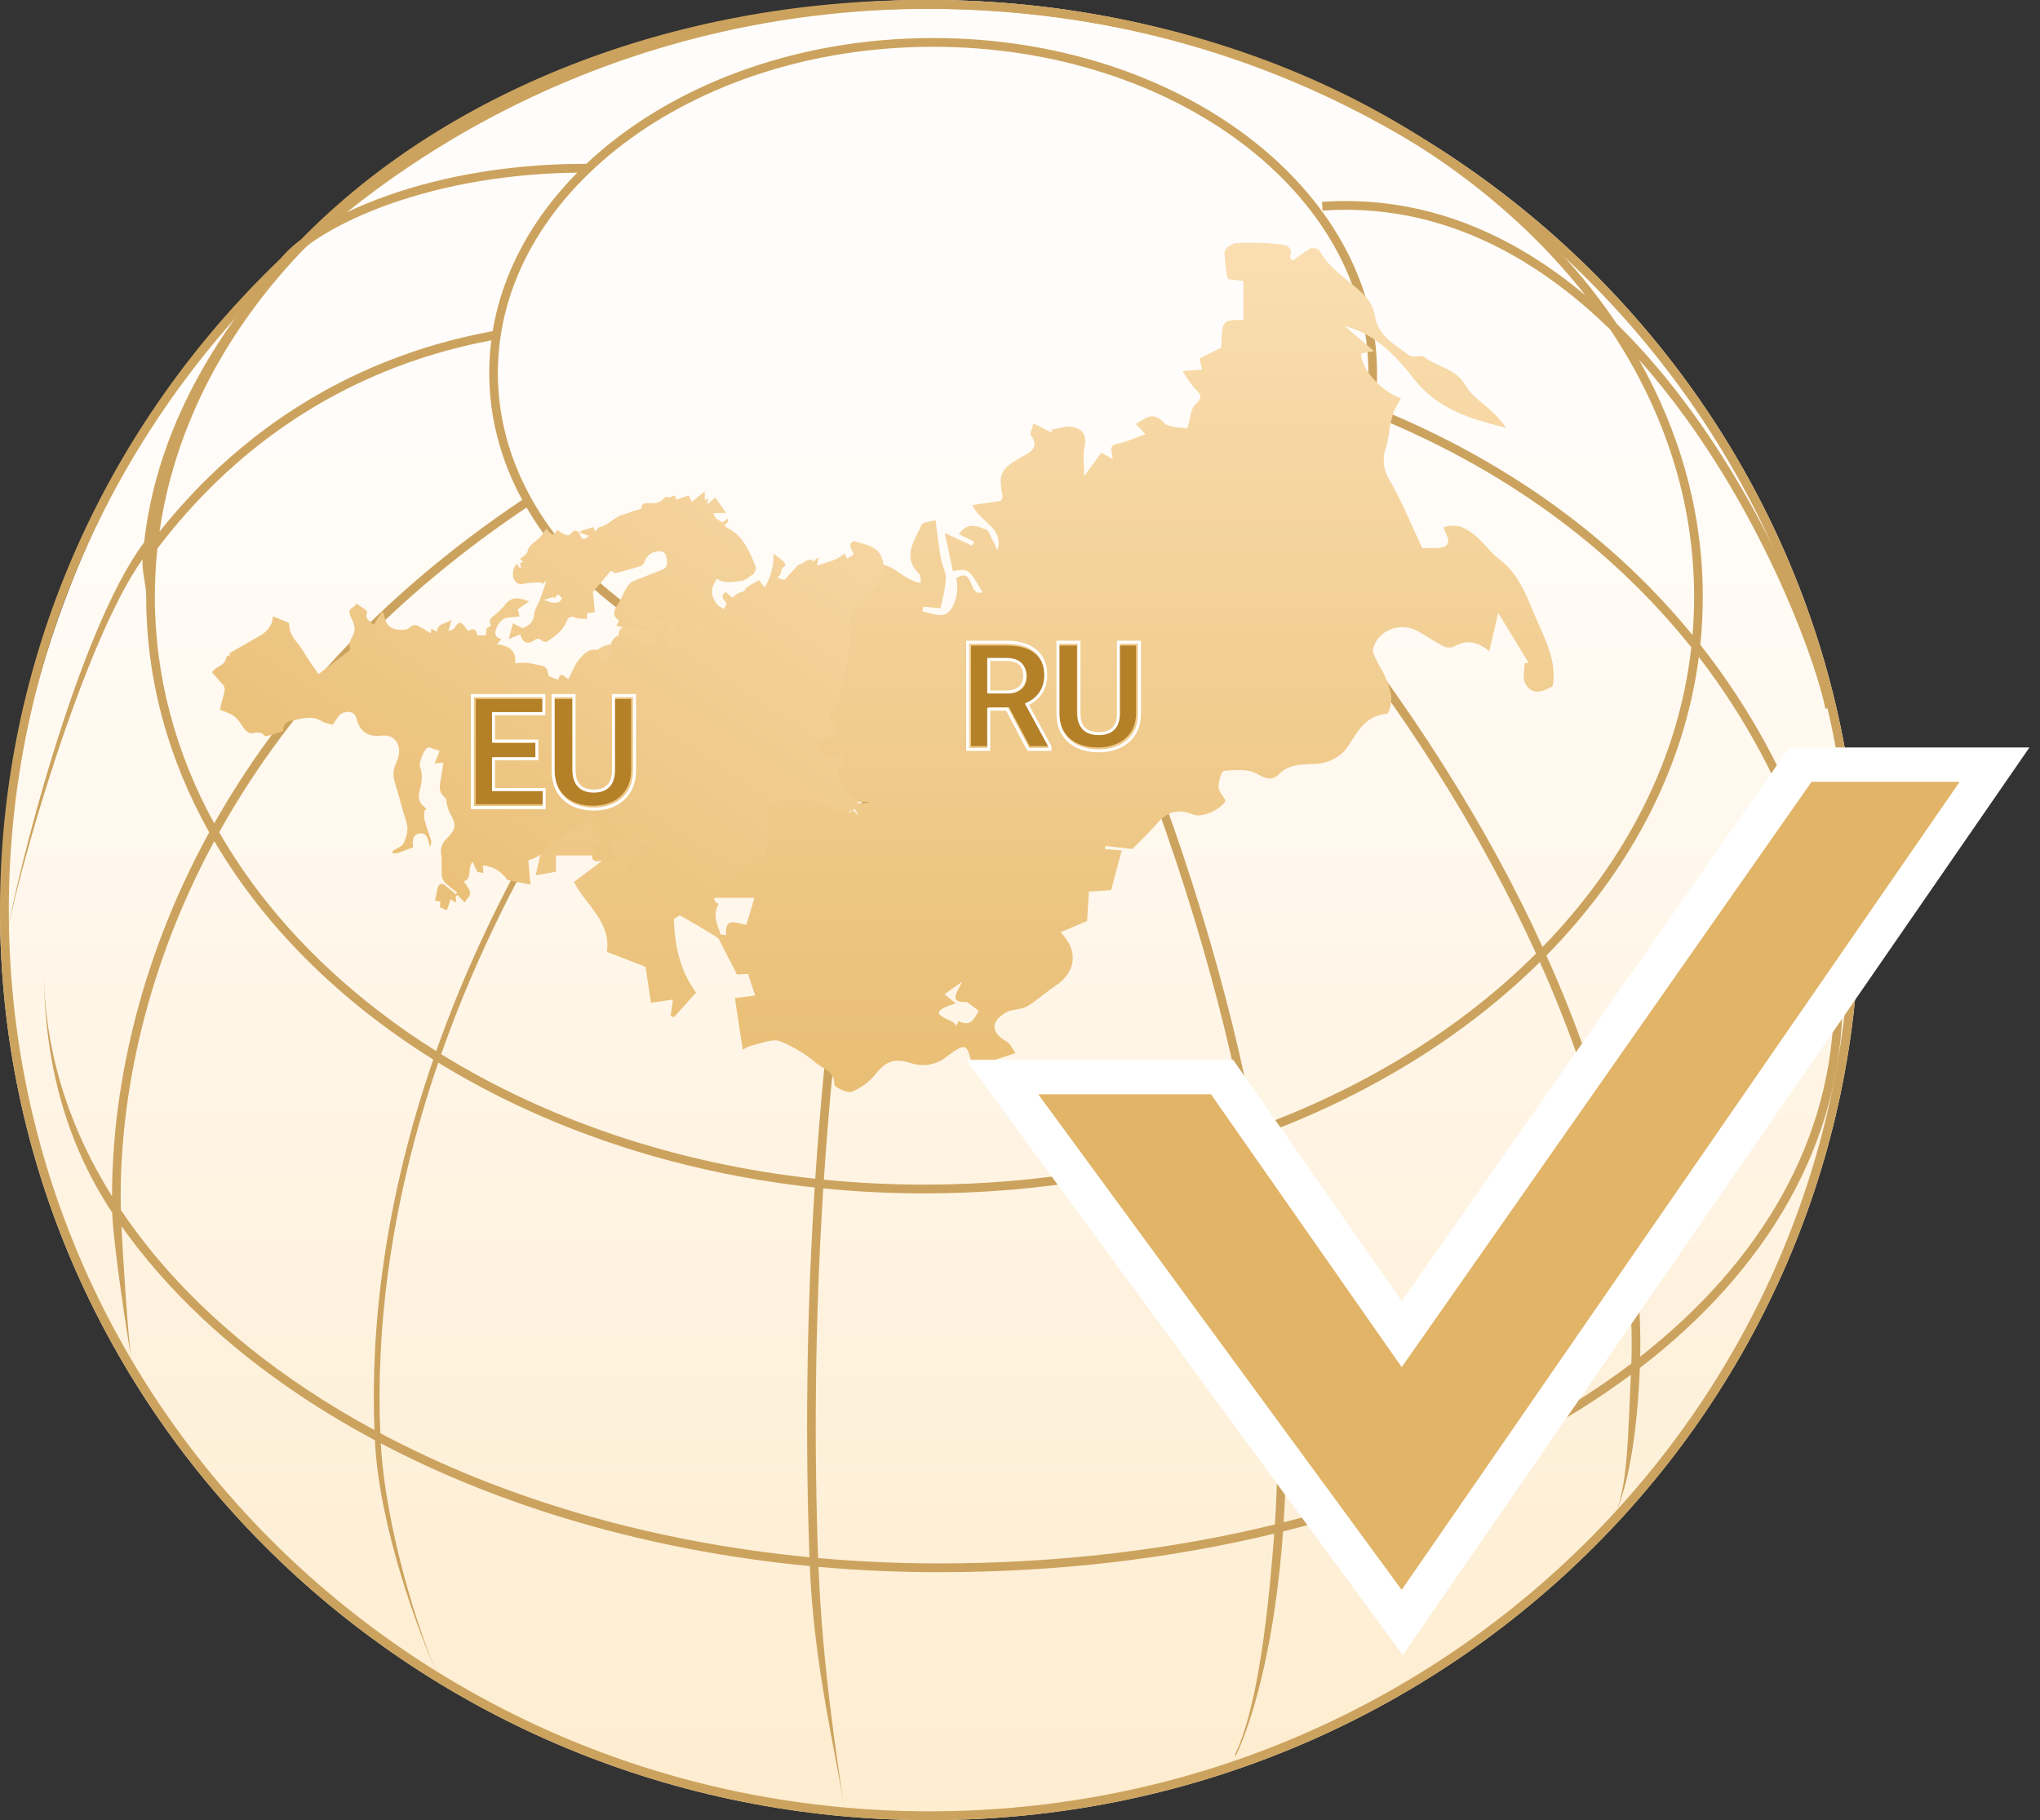 <?xml version="1.0" encoding="UTF-8"?> <svg xmlns="http://www.w3.org/2000/svg" width="93" height="83" viewBox="0 0 93 83" fill="none"><rect x="0" y="0" width="93" height="83" fill="#333333" stroke="none"/><path d="M84.771 41.5C84.771 64.42 65.794 83 42.385 83C18.977 83 0 64.42 0 41.5C1.5 17.5 18.977 1.15354e-05 42.385 0C65.794 0 84.771 18.58 84.771 41.5Z" fill="url(#paint0_linear_533_204)"></path><path fill-rule="evenodd" clip-rule="evenodd" d="M42.385 82.597C65.58 82.597 84.368 64.189 84.368 41.5C84.368 18.811 65.58 0.403 42.385 0.403C19.19 0.403 0.402 18.811 0.402 41.5C0.402 64.189 19.19 82.597 42.385 82.597ZM42.385 83C65.794 83 84.771 64.42 84.771 41.5C84.771 18.58 65.794 0 42.385 0C18.977 0 0 18.58 0 41.5C0 64.42 18.977 83 42.385 83Z" fill="#CCA35E"></path><path fill-rule="evenodd" clip-rule="evenodd" d="M66.997 46.131C68.081 45.3 69.093 44.416 70.026 43.483C67.62 38.185 64.042 32.315 58.881 26.072L59.183 25.814C64.321 32.031 67.902 37.884 70.323 43.182C74.107 39.293 76.535 34.604 77.104 29.522C73.893 25.497 69.24 21.663 62.612 18.968C61.705 24.307 57.145 28.783 50.884 30.924C54.05 38.422 56.044 45.306 57.216 51.426C60.871 50.095 64.175 48.295 66.997 46.131ZM57.291 51.824C62.373 49.981 66.792 47.241 70.2 43.87C71.651 47.124 72.659 50.157 73.322 52.925C74.174 56.484 74.455 59.6 74.372 62.176C73.527 62.818 72.632 63.431 71.692 64.014C67.952 66.331 63.486 68.169 58.521 69.418C58.647 67.447 58.68 65.263 58.58 62.885C58.441 59.565 58.046 55.864 57.291 51.824ZM58.089 69.936C57.737 74.661 57.194 78.115 56.319 79.982V80.115C57.228 78.177 58.144 74.666 58.492 69.837C63.542 68.579 68.089 66.716 71.897 64.355C72.753 63.825 73.571 63.27 74.35 62.69C74.219 65.199 74.233 67.768 73.609 69.082C74.287 67.655 74.652 65.093 74.759 62.381C80.523 57.948 84 52.161 84 45.55H83.998C83.839 41.79 82.243 35.393 77.513 29.4C77.588 28.678 77.627 27.947 77.627 27.21C77.627 23.369 76.589 19.715 74.717 16.401C75.466 17.239 76.166 18.118 76.819 19.017C80.666 24.317 82.805 30.259 83.216 32.318L83.602 32.239C83.18 30.119 81.016 24.123 77.136 18.78C76.116 17.374 74.974 16.01 73.711 14.772C67.822 6 55.898 0 42.146 0C30.521 0 20.202 4.287 13.731 10.913C13.245 11.28 12.887 11.638 12.677 11.961L12.727 11.994C9.437 15.728 7.1 19.991 6.571 24.732C3.548 28.762 0.708 40.044 0.276 42.87C0.682 40.215 3.776 29.314 6.5 25.5C6.461 26.023 6.665 26.68 6.665 27.21C6.665 31.026 7.689 34.658 9.538 37.954C6.205 44.03 5.107 49.979 5.107 54.552C3.103 51.344 2 47.83 2 44.15C2 48.124 2.862 51.895 5.117 55.299C5.153 56.657 5.801 60.952 6 62C5.836 61.134 5.59 56.997 5.535 55.91C7.582 58.806 10.36 61.422 13.703 63.651C14.775 64.366 15.906 65.042 17.09 65.675C17.295 69.696 19.079 74.429 20 76.5C19.105 74.488 17.577 69.733 17.36 65.818C22.91 68.734 29.605 70.716 36.918 71.414C37.095 75.916 38.13 80.038 38.5 82.5C38.133 80.06 37.491 75.912 37.314 71.451C39.11 71.611 40.942 71.693 42.803 71.693C48.202 71.693 53.361 71.078 58.089 69.936ZM58.119 69.517C58.252 67.53 58.287 65.319 58.186 62.902C58.049 59.618 57.659 55.956 56.915 51.958C52.419 53.539 47.416 54.42 42.146 54.42C40.582 54.42 39.042 54.343 37.532 54.192C37.137 60.41 37.118 66.193 37.298 71.048C39.098 71.209 40.936 71.293 42.803 71.293C48.221 71.293 53.391 70.67 58.119 69.517ZM36.902 71.011C36.724 66.15 36.744 60.367 37.14 54.151C30.704 53.454 24.823 51.433 19.98 48.458C17.761 54.924 17.139 60.696 17.338 65.355C22.864 68.296 29.566 70.303 36.902 71.011ZM17.069 65.211C16.888 60.53 17.531 54.762 19.751 48.316C15.49 45.654 12.051 42.248 9.769 38.357C6.407 44.58 5.407 50.642 5.508 55.172C7.549 58.221 10.413 60.978 13.92 63.317C14.919 63.983 15.97 64.616 17.069 65.211ZM83.606 45.617C83.465 42.003 81.954 35.818 77.448 29.961C76.783 35.039 74.297 39.706 70.499 43.571C71.992 46.896 73.027 49.999 73.705 52.831C74.528 56.269 74.826 59.31 74.774 61.865C80.296 57.53 83.582 51.945 83.606 45.617ZM62.673 18.563C69.244 21.217 73.906 24.982 77.159 28.959C77.208 28.381 77.232 27.797 77.232 27.21C77.232 22.833 75.857 18.692 73.408 15.03C69.931 11.633 65.556 9.241 60.294 9.603L60.267 9.204C64.98 8.879 68.984 10.706 72.272 13.464C70.794 11.579 69.02 9.841 66.997 8.289C60.651 3.422 51.866 0.4 42.146 0.4C32.426 0.4 23.641 3.422 17.295 8.289C16.615 8.81 15.963 9.353 15.342 9.914C15.887 9.631 16.506 9.353 17.192 9.091C19.586 8.179 22.818 7.469 26.705 7.469V7.495C30.413 3.984 36.128 1.734 42.54 1.734C53.717 1.734 62.777 8.572 62.777 17.006C62.777 17.532 62.742 18.051 62.673 18.563ZM7.272 24.245C7.97 19.405 10.356 14.943 13.989 11.216C14.133 11.108 14.291 10.998 14.462 10.886C15.193 10.408 16.156 9.913 17.331 9.466C19.601 8.601 22.652 7.917 26.32 7.872C24.272 9.939 22.903 12.411 22.459 15.1C15.484 16.384 10.566 20.103 7.272 24.245ZM7.059 27.21C7.059 26.471 7.098 25.74 7.175 25.016C10.397 20.76 15.314 16.859 22.398 15.519C22.335 16.008 22.303 16.504 22.303 17.006C22.303 19.055 22.837 21.01 23.807 22.795C17.097 27.295 12.639 32.456 9.765 37.547C8.02 34.361 7.059 30.868 7.059 27.21ZM17.295 46.131C14.236 43.786 11.748 41.016 9.992 37.951C12.829 32.851 17.269 27.664 24.003 23.143C25.411 25.562 27.627 27.653 30.392 29.222C25.252 35.799 21.93 42.133 19.886 47.93C18.983 47.363 18.119 46.763 17.295 46.131ZM37.166 53.752C30.759 53.056 24.913 51.036 20.114 48.073C22.151 42.282 25.469 35.946 30.619 29.36L30.573 29.324C33.325 30.848 36.605 31.861 40.169 32.175C38.542 39.443 37.621 46.855 37.166 53.752ZM42.146 54.02C40.591 54.02 39.059 53.943 37.558 53.793C38.014 46.894 38.935 39.476 40.566 32.207C41.215 32.254 41.874 32.279 42.54 32.279C45.369 32.279 48.063 31.84 50.508 31.049C53.681 38.558 55.674 45.446 56.84 51.561C52.373 53.138 47.396 54.02 42.146 54.02ZM62.383 17.006C62.383 21.068 60.202 24.777 56.615 27.484C53.027 30.192 48.052 31.878 42.54 31.878C37.028 31.878 32.053 30.192 28.465 27.484C24.878 24.777 22.697 21.068 22.697 17.006C22.697 12.945 24.878 9.236 28.465 6.528C32.053 3.821 37.028 2.134 42.54 2.134C48.052 2.134 53.027 3.821 56.615 6.528C60.202 9.236 62.383 12.945 62.383 17.006Z" fill="#CCA35E"></path><path d="M33.858 47.869L33.503 45.515L34.423 45.394L34.103 44.41L33.596 44.438L32.658 42.603L33.108 42.641C33.008 41.807 33.58 42.081 34.022 42.178C34.135 41.802 34.238 41.461 34.396 40.939H32.219C32.198 40.794 32.178 40.656 32.158 40.517L32.099 40.507C32.066 40.74 32.032 40.973 32.021 41.048L30.724 41.908C30.75 43.166 31.02 44.289 31.734 45.261L30.723 46.387L30.575 46.324L30.677 45.58L29.675 45.729C29.591 45.168 29.506 44.595 29.43 44.09L27.67 43.406C27.856 42.02 26.704 41.27 26.163 40.218L27.772 39.01H25.347V39.752L24.418 39.916C24.512 39.498 24.595 39.127 24.671 38.793L24.215 37.943L22.472 38.338L22.986 35.909C22.811 35.879 22.632 35.87 22.453 35.88C21.763 35.965 21.462 35.453 21.291 35.046C21.082 34.548 21.679 34.347 22.042 34.102C22.436 33.837 23.208 33.417 23.169 33.334C22.811 32.584 23.976 32.508 23.65 31.784C24.272 32.127 24.65 32.103 25.086 31.775C25.382 31.552 25.847 31.526 26.252 31.407C26.802 30.649 26.677 29.281 28.33 29.347C28.094 28.872 28.175 28.577 28.749 28.457C29.084 28.368 29.402 28.229 29.691 28.047C29.77 28.006 29.839 27.951 29.894 27.885C29.949 27.818 29.99 27.742 30.012 27.661C30.088 26.538 30.718 25.687 31.484 24.89C31.564 24.807 31.542 24.645 31.605 24.538C31.725 24.334 31.85 23.999 32.012 23.978C32.161 23.96 32.312 23.972 32.456 24.012C32.6 24.053 32.734 24.121 32.848 24.212C33.275 24.642 33.641 25.12 33.939 25.636C34.065 25.855 34.004 26.425 33.911 26.45C33.553 26.544 33.066 26.611 32.779 26.45C32.371 26.221 32.098 25.782 31.849 25.52C31.75 26.016 31.627 26.619 31.51 27.223C31.491 27.287 31.497 27.355 31.528 27.415C31.718 27.635 31.923 27.844 32.123 28.057C32.17 27.828 32.217 27.599 32.273 27.331L32.992 27.775C33.5 26.9 34.169 26.693 34.597 27.345L35.383 25.733L35.677 25.828C35.616 25.984 35.592 26.245 35.486 26.278C35.083 26.406 35.082 26.664 35.29 26.87C35.391 26.97 35.778 26.953 35.925 26.85C36.489 26.456 37.01 26.053 37.76 26.494C37.858 26.552 38.062 26.424 38.208 26.444C38.58 26.494 38.987 26.091 39.326 26.518C39.522 26.333 39.719 26.148 39.915 25.962L39.801 25.777C40.702 25.547 41.111 26.471 41.981 26.584C41.958 26.441 41.989 26.255 41.905 26.172C41.096 25.381 41.706 24.647 42.02 23.92C42.069 23.804 42.398 23.795 42.648 23.722C42.734 24.355 42.794 24.899 42.887 25.437C42.945 25.769 43.133 26.094 43.123 26.419C43.075 26.864 42.991 27.305 42.87 27.738L42.094 27.663L42.049 27.884C42.378 27.941 42.736 28.104 43.029 28.032C43.489 27.919 43.757 26.995 43.59 26.369C44.445 25.821 44.118 27.27 44.794 27.003C44.145 25.909 44.145 25.909 43.442 26.048C43.319 25.467 43.196 24.89 43.072 24.308L44.311 24.886C44.344 24.823 44.378 24.759 44.412 24.695L43.711 24.361C44.154 23.729 44.65 24.042 45.024 24.177L45.472 25.086C45.793 24.066 44.68 23.827 44.329 23.032L45.637 22.836C45.681 22.765 45.705 22.683 45.704 22.6C45.498 21.576 45.634 21.363 46.638 20.804C46.948 20.632 47.411 20.387 47.001 19.875C46.926 19.782 47.062 19.541 47.114 19.31L47.969 19.733C47.961 19.685 47.952 19.636 47.943 19.588C48.267 19.541 48.612 19.406 48.909 19.468C49.361 19.564 49.556 19.869 49.445 20.363C49.357 20.751 49.427 21.17 49.427 21.705L50.212 20.64L50.729 20.938C50.711 20.751 50.613 20.511 50.696 20.356C50.759 20.237 51.053 20.23 51.24 20.163C51.545 20.054 51.847 19.936 52.215 19.799L51.781 19.335C52.226 19.086 52.541 18.718 53.06 19.274C53.296 19.526 53.891 19.483 54.128 19.533C54.281 19.053 54.281 18.62 54.512 18.419C54.935 18.049 54.625 17.902 54.419 17.663C54.252 17.467 54.124 17.241 53.902 16.918L54.801 16.852C54.755 16.652 54.71 16.458 54.683 16.343L55.666 15.858C55.724 15.391 55.651 14.958 55.847 14.724C56 14.541 56.488 14.606 56.685 14.579V12.814L55.972 12.726C55.883 12.322 55.833 11.912 55.82 11.5C55.826 11.35 56.145 11.098 56.334 11.086C56.964 11.051 57.597 11.063 58.225 11.123C58.542 11.152 58.974 11.187 58.813 11.708C58.794 11.772 58.931 11.878 58.937 11.885C59.187 11.686 59.451 11.502 59.727 11.336C59.797 11.314 59.871 11.309 59.944 11.321C60.016 11.333 60.084 11.362 60.142 11.405C60.633 12.338 61.615 12.831 62.307 13.576C62.52 13.848 62.655 14.166 62.701 14.501C62.869 15.362 63.636 15.733 64.255 16.214C64.399 16.325 64.781 16.166 64.926 16.278C65.528 16.741 66.403 16.809 66.817 17.581C67.069 18.05 67.613 18.381 68.024 18.775C68.267 18.991 68.478 19.236 68.651 19.504C67.047 19.106 65.562 18.673 64.478 17.302C63.681 16.294 62.767 15.243 61.294 14.867L62.638 16.011L62.052 16.116C62.028 16.778 62.909 17.815 63.868 18.167C63.742 18.364 63.631 18.57 63.536 18.783C63.454 19.031 63.392 19.285 63.35 19.541C63.321 19.812 63.273 20.082 63.205 20.347C63.104 20.599 63.065 20.869 63.09 21.137C63.115 21.405 63.204 21.664 63.35 21.895C63.924 22.894 64.353 23.965 64.836 24.992C65.033 24.992 65.289 25.003 65.543 24.989C65.857 24.972 66.103 24.873 65.997 24.508C65.94 24.354 65.872 24.203 65.794 24.056C66.46 23.814 66.905 24.129 67.306 24.471C67.678 24.787 67.957 25.205 68.345 25.498C69.231 26.165 69.58 27.139 69.963 28.051C70.396 29.081 70.999 30.111 70.781 31.292C70.307 31.564 69.818 31.724 69.527 31.152C69.4 30.903 69.505 30.551 69.505 30.246L69.686 30.223L68.302 27.951L67.893 29.693C67.274 29.191 66.775 29.191 66.243 29.503C66.164 29.526 66.081 29.534 65.999 29.524C65.916 29.515 65.837 29.489 65.766 29.448C65.384 29.249 65.031 29 64.654 28.791C64.47 28.684 64.261 28.619 64.045 28.602C63.829 28.584 63.612 28.615 63.411 28.692C63.21 28.769 63.032 28.889 62.89 29.043C62.749 29.197 62.648 29.381 62.597 29.578C62.547 29.767 62.718 30.016 62.812 30.228C62.895 30.417 63.032 30.585 63.109 30.776C63.261 31.087 63.369 31.416 63.427 31.753C63.451 32.023 63.328 32.538 63.226 32.547C62.103 32.658 61.843 33.538 61.312 34.223C60.984 34.576 60.522 34.795 60.023 34.833C59.391 34.87 58.802 34.806 58.311 35.299C58.002 35.608 57.712 35.527 57.293 35.28C56.909 35.054 56.3 35.109 55.801 35.152C55.687 35.161 55.549 35.628 55.549 35.884C55.549 36.082 55.749 36.281 55.876 36.507C55.702 36.871 54.817 37.32 54.397 37.143C53.697 36.848 53.2 37.028 52.744 37.553C52.369 37.985 51.948 38.382 51.623 38.716L50.397 38.577C50.39 38.626 50.384 38.674 50.377 38.723L51.138 38.778C50.978 39.375 50.826 39.944 50.653 40.591L49.641 40.656C49.613 41.115 49.586 41.565 49.559 41.996L48.35 42.512C49.182 43.35 49.064 44.328 48.11 44.958C47.665 45.252 47.279 45.627 46.818 45.893C46.541 46.053 46.131 46.011 45.855 46.172C45.137 46.59 45.181 47.094 45.887 47.492C46.061 47.59 46.148 47.823 46.295 48.02L44.341 48.667C44.074 47.538 44.06 47.522 43.091 48.228C42.874 48.396 42.614 48.506 42.337 48.549C42.06 48.592 41.775 48.565 41.513 48.472C40.753 48.24 40.37 48.401 39.916 48.983C39.632 49.335 39.257 49.612 38.825 49.788C38.632 49.864 38.027 49.565 38.032 49.454C38.059 48.881 37.547 48.743 37.233 48.495C36.738 48.071 36.171 47.727 35.554 47.479C35.195 47.355 34.689 47.587 34.254 47.679C34.114 47.726 33.981 47.79 33.858 47.869ZM44.089 45.694C43.194 45.734 43.647 45.256 43.856 44.771L43.059 45.337L43.572 45.755C41.742 46.323 43.786 46.456 43.572 46.852L43.698 46.562C44.267 46.859 44.415 46.428 44.619 46.094L44.089 45.694ZM38.851 36.563C38.738 37.026 38.653 37.373 38.568 37.721L38.408 37.541L38.851 36.914L39.17 37.212L38.807 36.645L39.571 36.609L39.568 36.563H38.851Z" fill="url(#paint1_linear_533_204)"></path><path d="M26.85 24.435L26.448 24.303L26.473 24.21L27.053 24.04C27.129 24.256 27.129 24.256 27.257 24.098C27.274 24.077 27.294 24.046 27.315 24.042C27.741 23.963 28.023 23.543 28.451 23.459C28.593 23.431 28.729 23.345 28.889 23.301C29 23.267 29.112 23.233 29.247 23.193C29.233 23.011 29.331 22.932 29.545 22.945C29.804 22.961 30.073 22.968 30.277 22.706C30.324 22.67 30.381 22.651 30.436 22.655C30.518 22.824 30.829 22.35 30.809 22.792L31.399 22.592L31.54 22.881C31.721 22.733 31.888 22.597 32.127 22.401L32.131 22.82L32.305 22.732L32.23 22.944L32.271 22.978C32.383 22.88 32.494 22.781 32.606 22.683L33.102 23.392L32.518 23.401C32.547 23.482 32.586 23.557 32.636 23.624C32.703 23.696 32.801 23.738 32.936 23.825C32.975 23.795 33.07 23.722 33.164 23.648L33.207 23.788C33.052 23.888 32.961 23.979 33.171 24.08C33.555 24.265 33.826 24.584 34.039 24.946C34.204 25.244 34.345 25.556 34.46 25.881C34.485 25.947 34.408 26.069 34.361 26.158C34.34 26.198 34.281 26.22 34.239 26.25C33.793 26.568 33.798 26.561 33.415 26.226C33.11 25.958 32.789 25.708 32.451 25.46C32.635 25.717 32.366 26.138 32.724 26.319C32.318 26.937 32.354 27.205 32.939 27.84C33.013 27.759 33.087 27.679 33.139 27.622C33.159 27.387 32.712 27.278 33.084 26.992L33.74 27.56C33.822 27.305 33.843 27.038 33.979 26.869C34.127 26.686 34.382 26.593 34.603 26.454L34.96 26.904C35.048 26.316 35.323 25.808 35.25 25.248C35.374 25.339 35.511 25.429 35.636 25.532C35.874 25.729 35.849 25.835 35.542 25.966C35.495 25.986 35.449 26.006 35.367 26.041C35.405 26.145 35.418 26.265 35.483 26.334C35.557 26.398 35.652 26.433 35.753 26.432C35.801 26.433 35.859 26.336 35.91 26.28C36.001 26.18 36.09 26.078 36.201 25.975C36.274 25.898 36.341 25.769 36.422 25.752C36.643 25.706 36.828 25.394 37.09 25.593C37.105 25.604 37.214 25.489 37.316 25.4L37.252 25.795C37.694 25.619 38.132 25.579 38.497 25.242L38.622 25.476C38.725 25.409 38.818 25.349 38.928 25.277C38.869 25.176 38.818 25.069 38.776 24.958C38.767 24.923 38.765 24.885 38.77 24.848C38.775 24.81 38.788 24.774 38.807 24.74C38.831 24.717 38.86 24.7 38.891 24.691C38.922 24.682 38.955 24.68 38.985 24.687C39.255 24.767 39.532 24.837 39.782 24.96C40.248 25.188 40.534 25.988 39.962 26.629C39.627 27.004 39.269 27.358 38.934 27.733C38.858 27.835 38.805 27.952 38.78 28.075C38.766 28.168 38.765 28.261 38.779 28.351C38.848 29.583 38.538 30.784 38.217 31.981C38.173 32.145 38.009 32.283 37.902 32.434C37.77 32.621 37.775 32.768 37.958 32.903C38.249 33.117 38.225 33.365 37.907 33.58C37.853 33.609 37.797 33.634 37.74 33.654C37.564 33.735 37.387 33.816 37.211 33.898C37.309 34.111 37.383 34.343 37.516 34.526C37.566 34.596 37.758 34.579 37.878 34.554C37.98 34.532 38.068 34.417 38.17 34.386C38.255 34.361 38.382 34.368 38.435 34.42C38.483 34.467 38.481 34.601 38.456 34.685C38.418 34.814 38.335 34.93 38.279 35.055C38.182 35.271 38.185 35.453 38.347 35.635C38.472 35.775 38.516 35.993 38.637 36.138C38.754 36.277 38.924 36.366 39.1 36.5C39.119 36.842 38.97 36.993 38.602 36.959C38.491 36.95 38.366 37.008 38.261 36.984C38.119 36.948 37.992 36.872 37.894 36.764C37.558 36.685 37.214 36.627 36.888 36.523C36.349 36.35 35.808 36.53 35.269 36.612C35.076 36.642 34.893 37.074 34.973 37.331C35.105 37.756 35.155 38.171 34.92 38.604C34.902 38.631 34.894 38.663 34.897 38.694C35.043 39.112 34.835 39.221 34.464 39.281C34.132 39.335 33.809 39.465 33.593 39.806C33.546 39.879 33.365 39.89 33.248 39.891C32.964 39.893 32.517 40.292 32.514 40.587C32.519 40.762 32.546 40.933 32.593 41.097C32.605 41.144 32.691 41.166 32.763 41.213C32.406 41.831 32.82 42.335 32.965 42.975C32.855 42.878 32.741 42.787 32.622 42.702C32.238 42.466 31.855 42.227 31.461 42.008C30.59 41.522 29.733 41.019 29.127 40.186C28.903 39.879 28.685 39.568 28.485 39.288C28.776 39.128 29.065 38.969 29.353 38.811C29.318 38.66 29.298 38.573 29.289 38.535L29.876 38.362C29.871 38.321 29.866 38.28 29.86 38.239C29.308 38.29 28.766 38.079 28.206 38.347C28.179 38.36 28.136 38.381 28.121 38.37C27.946 38.241 27.8 38.403 27.795 38.514C27.789 38.663 27.875 38.838 27.978 38.944C28.06 39.029 28.226 39.028 28.352 39.119C27.982 39.172 27.613 39.246 27.244 39.269C27.035 39.281 26.941 39.153 27.02 38.9C27.058 38.779 27.265 38.579 26.967 38.508C27.121 38.354 27.428 38.544 27.472 38.21C26.889 37.822 26.889 37.822 26.919 37.698L27.1 37.783C27.116 37.77 27.132 37.756 27.148 37.743C27.095 37.671 27.047 37.538 26.987 37.537C26.773 37.531 26.546 37.448 26.347 37.69C26.265 37.79 26.091 37.808 25.965 37.876C25.881 37.921 25.767 37.976 25.737 38.051C25.624 38.336 25.445 38.373 25.199 38.263C24.93 38.736 24.601 39.122 24.085 39.215C24.121 39.617 24.153 39.983 24.185 40.339L23.122 40.127C23.001 39.936 22.839 39.778 22.648 39.663C22.456 39.549 22.24 39.481 22.013 39.465L22.039 39.812L21.762 39.764L21.545 39.291C21.282 39.612 21.557 40.038 21.146 40.193C21.253 40.373 21.414 40.532 21.433 40.718C21.447 40.849 21.268 41.017 21.184 41.152L20.857 40.811L20.78 40.872L20.79 41.161L20.546 41.004C20.48 41.194 20.421 41.365 20.37 41.51L20.052 41.367L20.082 41.113L19.836 41.078C19.873 40.886 19.9 40.692 19.949 40.502C20.002 40.296 20.145 40.25 20.299 40.378C20.46 40.511 20.62 40.645 20.78 40.778C20.799 40.752 20.819 40.726 20.838 40.699C20.654 40.551 20.46 40.414 20.291 40.249C20.208 40.165 20.156 40.053 20.142 39.931C20.118 39.6 20.153 39.259 20.112 38.934C20.09 38.816 20.1 38.693 20.14 38.576C20.18 38.459 20.25 38.354 20.34 38.27C20.802 37.8 20.819 37.622 20.511 37.077C20.456 36.964 20.414 36.844 20.384 36.719C20.35 36.604 20.365 36.434 20.291 36.376C19.889 36.06 20.101 35.629 20.146 35.229C20.162 35.085 20.187 34.942 20.211 34.773L19.815 34.815C19.891 34.625 19.959 34.455 20.043 34.246C19.883 34.19 19.734 34.133 19.582 34.087C19.544 34.079 19.504 34.087 19.469 34.109C19.321 34.203 19.084 34.801 19.146 34.963C19.277 35.307 19.239 35.665 19.139 36.018C19.047 36.343 19.081 36.597 19.341 36.788C19.382 36.829 19.416 36.877 19.444 36.929C19.414 36.934 19.385 36.939 19.355 36.944C19.351 37.087 19.314 37.24 19.348 37.369C19.435 37.698 19.56 38.014 19.656 38.34C19.664 38.386 19.663 38.433 19.652 38.48C19.642 38.526 19.623 38.571 19.597 38.611C19.523 38.326 19.488 37.967 19.154 38.003C18.762 38.045 18.812 38.423 18.832 38.637C18.572 38.736 18.358 38.825 18.14 38.897C18.062 38.922 17.974 38.905 17.89 38.907L17.895 38.815C17.919 38.798 17.943 38.779 17.967 38.763C18.116 38.663 18.34 38.595 18.399 38.459C18.533 38.152 18.644 37.829 18.525 37.477C18.328 36.89 18.193 36.277 18.002 35.688C17.906 35.393 17.908 35.12 18.046 34.829C18.215 34.47 18.277 34.111 18.052 33.788C17.976 33.689 17.873 33.616 17.755 33.577C17.634 33.54 17.505 33.529 17.375 33.546C16.777 33.61 16.403 33.377 16.255 32.77C16.185 32.483 15.943 32.41 15.666 32.494C15.574 32.527 15.491 32.587 15.428 32.666C15.335 32.789 15.25 32.919 15.172 33.052C14.994 32.996 14.81 32.977 14.67 32.888C14.218 32.598 13.729 32.779 13.255 32.869C13.204 32.876 13.153 32.894 13.106 32.922C13.06 32.95 13.019 32.988 12.987 33.032C12.954 33.077 12.93 33.127 12.917 33.18C12.904 33.233 12.902 33.288 12.91 33.34C12.656 33.42 12.425 33.497 12.193 33.565C12.15 33.578 12.078 33.576 12.059 33.55C11.899 33.333 11.681 33.416 11.463 33.438C11.377 33.447 11.287 33.368 11.204 33.321C11.174 33.295 11.151 33.264 11.134 33.228C10.717 32.621 10.717 32.621 10.025 32.367C10.086 32.121 10.141 31.868 10.214 31.619C10.27 31.431 10.248 31.29 10.111 31.158C9.946 31 9.805 30.814 9.664 30.653C9.847 30.365 10.286 30.377 10.315 29.946L10.492 29.87L10.447 29.796C10.916 29.526 11.376 29.261 11.837 28.998C12.167 28.81 12.409 28.557 12.446 28.108C12.695 28.207 12.906 28.289 13.115 28.376C13.132 28.383 13.148 28.394 13.16 28.408C13.172 28.422 13.181 28.439 13.186 28.458C13.17 29.006 13.595 29.289 13.819 29.69C14.014 30.04 14.262 30.355 14.523 30.739C14.989 30.384 15.446 30.038 15.899 29.687C15.934 29.661 15.973 29.587 15.962 29.558C15.862 29.3 16.037 29.108 16.13 28.889C16.171 28.767 16.177 28.638 16.148 28.519C16.111 28.383 16.058 28.254 15.991 28.134C15.896 27.937 15.885 27.773 16.14 27.668C16.18 27.652 16.201 27.579 16.238 27.523C16.381 27.616 16.514 27.697 16.64 27.786C16.684 27.818 16.753 27.887 16.742 27.912C16.603 28.233 16.872 28.304 17.029 28.495L17.432 27.875C17.466 27.928 17.493 27.985 17.513 28.046C17.578 28.529 17.849 28.73 18.323 28.722C18.486 28.719 18.594 28.707 18.718 28.577C18.776 28.515 18.933 28.491 19.011 28.524C19.223 28.616 19.417 28.748 19.643 28.878L19.661 28.67L19.92 28.802C19.959 28.378 20.33 28.488 20.592 28.247L20.439 28.779C20.559 28.728 20.676 28.716 20.711 28.656C20.9 28.334 20.99 28.316 21.2 28.59C21.247 28.651 21.295 28.712 21.343 28.773C21.606 28.631 21.699 28.685 21.754 28.977L22.125 28.973C22.219 28.9 22.055 28.63 22.354 28.571C22.365 28.569 22.385 28.503 22.374 28.485C22.226 28.219 22.479 28.135 22.608 28C22.731 27.871 22.886 27.768 22.986 27.624C23.317 27.15 23.693 27.272 24.121 27.419C23.935 27.552 23.778 27.665 23.608 27.787L23.687 28.107C23.517 28.124 23.362 28.147 23.208 28.154C22.913 28.168 22.748 28.389 22.639 28.619C22.536 28.837 22.546 29.077 22.861 29.141L22.652 29.381C23.211 29.434 23.556 29.693 23.484 30.245C23.658 30.227 23.832 30.219 24.005 30.222C24.17 30.243 24.333 30.273 24.493 30.314C24.916 30.399 24.916 30.4 25.014 30.826L25.439 31C25.552 30.715 25.582 30.712 25.908 30.975C26.075 30.66 26.196 30.31 26.418 30.05C26.626 29.807 26.891 29.517 27.297 29.66C27.312 29.836 27.328 30.025 27.344 30.227C27.741 30.294 27.765 29.886 27.935 29.766C27.904 29.596 27.833 29.452 27.866 29.332C27.973 28.94 28.447 28.833 28.833 29.099C28.984 29.203 29.125 29.32 29.283 29.353L29.971 29.366L29.741 28.793L28.102 28.547C28.147 28.451 28.185 28.372 28.222 28.293C27.945 28.12 27.939 27.9 28.127 27.628C28.302 27.375 28.405 27.074 28.56 26.806C28.626 26.693 28.73 26.566 28.841 26.518C29.291 26.321 29.755 26.16 30.208 25.969C30.503 25.846 30.405 25.565 30.375 25.384C30.351 25.244 30.23 25.103 29.969 25.142C29.612 25.197 29.459 25.383 29.349 25.692C29.33 25.723 29.305 25.751 29.277 25.773C29.248 25.794 29.216 25.81 29.182 25.819C28.816 25.931 28.449 26.04 28.079 26.132C28.02 26.146 27.947 26.073 27.852 26.026C27.573 26.354 27.27 26.71 27.027 26.995L27.123 27.915L26.757 27.97L26.765 28.225C26.566 28.204 26.37 28.226 26.219 28.157C25.983 28.049 25.875 28.219 25.814 28.369C25.647 28.784 25.298 28.995 24.978 29.237C24.919 29.282 24.759 29.269 24.707 29.217C24.574 29.084 24.468 29.115 24.32 29.218C24.05 29.403 23.805 29.291 23.719 28.93L23.196 29.14C23.247 28.944 23.306 28.719 23.382 28.427L23.828 28.649C24.017 28.56 24.314 28.455 24.349 28.019C24.367 27.799 24.524 27.582 24.607 27.361C24.717 27.063 24.816 26.762 24.911 26.49L24.694 26.646L24.692 26.556C24.505 26.563 24.317 26.567 24.13 26.58C23.967 26.591 23.782 26.668 23.646 26.619C23.336 26.508 23.293 26.012 23.554 25.713L23.704 25.904L23.756 25.877L23.704 25.683C23.756 25.662 23.803 25.642 23.841 25.627L23.708 25.473C23.77 25.436 23.831 25.395 23.888 25.35C23.946 25.298 24.028 25.237 24.04 25.173C24.096 24.881 24.323 24.761 24.521 24.594C24.672 24.465 24.779 24.278 24.911 24.111C25.18 24.442 25.227 24.446 25.408 24.171C25.489 24.224 25.567 24.282 25.652 24.328C25.798 24.405 25.935 24.491 26.082 24.268C26.165 24.144 26.39 24.205 26.43 24.342C26.513 24.627 26.606 24.645 26.85 24.435ZM30.756 28.441C30.597 28.566 30.39 28.655 30.376 28.757C30.339 29.031 30.385 29.311 30.399 29.626C30.636 29.523 30.821 29.443 31.025 29.354L30.756 28.441ZM31.689 28.603C31.718 28.747 31.746 28.891 31.778 29.034C31.798 29.122 31.868 29.263 31.841 29.286C31.707 29.402 31.753 29.494 31.867 29.493C31.946 29.492 32.081 29.374 32.109 29.286C32.165 29.085 32.198 28.879 32.206 28.674C32.212 28.583 32.159 28.492 32.132 28.402C32.167 29.046 31.83 28.426 31.689 28.603ZM31.506 38.207L31.283 38.133C31.256 38.206 31.233 38.27 31.208 38.337C31.589 38.399 32.112 37.923 32.149 37.564C32.074 37.645 31.95 37.864 31.863 37.856C31.588 37.832 31.591 38.043 31.506 38.207ZM32.005 31.512C32.356 31.267 32.354 31.224 32.005 30.77C32.003 30.892 32.002 31.012 32 31.137L31.801 31.076C31.878 31.241 31.936 31.365 32.005 31.512ZM24.807 27.35C25.236 27.565 25.565 27.515 25.618 27.263L25.434 27.098L25.267 27.302L25.244 27.221L24.807 27.35ZM29.817 28.191L29.74 28.262C29.809 28.333 29.879 28.467 29.948 28.461C30.094 28.449 30.241 28.364 30.387 28.308C30.581 28.232 30.686 27.976 30.579 27.842C30.352 28.234 30.101 28.349 29.817 28.191ZM28.389 37.576C28.114 37.436 27.867 37.345 27.727 37.775C27.954 37.395 28.213 37.595 28.484 37.665C28.543 37.519 28.597 37.385 28.651 37.251L28.612 37.233L28.389 37.576Z" fill="url(#paint2_linear_533_204)"></path><path d="M54.977 49.355H45.816L63.869 73.483L90.747 34.749H82.865L63.869 61.682L54.977 49.355Z" fill="#E1B467"></path><path fill-rule="evenodd" clip-rule="evenodd" d="M63.947 75.475L44.046 48.331L56.218 48.331L63.903 59.329L81.573 34.085L92.518 34.085L63.947 75.475ZM63.901 62.343L55.206 49.899L47.331 49.899L63.901 72.499L89.335 35.653L82.584 35.653L63.901 62.343Z" fill="white"></path><path d="M24.753 36.019V36.675H22.269V36.019H24.753ZM22.497 31.872V36.675H21.691V31.872H22.497ZM24.428 33.878V34.525H22.269V33.878H24.428ZM24.736 31.872V32.532H22.269V31.872H24.736Z" fill="#B48028"></path><path d="M27.97 31.872H28.773V35.082C28.773 35.447 28.696 35.753 28.542 35.999C28.388 36.245 28.178 36.431 27.912 36.557C27.649 36.68 27.354 36.741 27.029 36.741C26.692 36.741 26.393 36.68 26.129 36.557C25.866 36.431 25.658 36.245 25.506 35.999C25.356 35.753 25.281 35.447 25.281 35.082V31.872H26.084V35.082C26.084 35.313 26.123 35.503 26.2 35.653C26.277 35.8 26.386 35.909 26.528 35.979C26.669 36.05 26.836 36.085 27.029 36.085C27.222 36.085 27.388 36.05 27.527 35.979C27.668 35.909 27.777 35.8 27.855 35.653C27.932 35.503 27.97 35.313 27.97 35.082V31.872Z" fill="#B48028"></path><path fill-rule="evenodd" clip-rule="evenodd" d="M24.875 35.937V36.894H21.469V31.651H24.859V32.612H22.565V33.724H24.543V34.671H22.565V35.937H24.875ZM22.43 36.076H24.741V36.755H21.604V31.79H24.724V32.472H22.43V33.863H24.408V34.532H22.43V36.076ZM27.902 31.651H28.995V35.108C28.995 35.505 28.911 35.849 28.736 36.131C28.564 36.409 28.329 36.618 28.034 36.759L28.034 36.759C27.744 36.896 27.423 36.963 27.073 36.963C26.712 36.963 26.385 36.896 26.095 36.759L26.094 36.759C25.802 36.618 25.569 36.408 25.399 36.131L25.398 36.13C25.228 35.848 25.147 35.505 25.147 35.108V31.651H26.24V35.108C26.24 35.331 26.277 35.504 26.342 35.632C26.409 35.759 26.5 35.85 26.618 35.91C26.741 35.971 26.891 36.005 27.073 36.005C27.254 36.005 27.403 35.971 27.523 35.91L27.524 35.91C27.642 35.85 27.733 35.759 27.799 35.632C27.865 35.504 27.902 35.331 27.902 35.108V31.651ZM27.919 35.698C27.84 35.85 27.728 35.963 27.583 36.035C27.44 36.108 27.27 36.144 27.073 36.144C26.875 36.144 26.704 36.108 26.559 36.035C26.414 35.963 26.302 35.85 26.223 35.698C26.144 35.543 26.105 35.347 26.105 35.108V31.79H25.282V35.108C25.282 35.485 25.359 35.801 25.512 36.056C25.668 36.31 25.881 36.502 26.151 36.632C26.421 36.759 26.728 36.823 27.073 36.823C27.406 36.823 27.708 36.759 27.978 36.632C28.25 36.502 28.465 36.31 28.623 36.056C28.781 35.801 28.86 35.485 28.86 35.108V31.79H28.037V35.108C28.037 35.347 27.997 35.543 27.919 35.698Z" fill="white"></path><path d="M44.267 29.437H45.925C46.282 29.437 46.586 29.49 46.837 29.595C47.088 29.7 47.28 29.855 47.413 30.061C47.549 30.265 47.616 30.517 47.616 30.817C47.616 31.046 47.574 31.247 47.488 31.421C47.402 31.596 47.28 31.742 47.124 31.862C46.967 31.98 46.78 32.071 46.563 32.136L46.319 32.253H44.827L44.821 31.626H45.938C46.132 31.626 46.293 31.592 46.422 31.525C46.55 31.458 46.647 31.367 46.711 31.251C46.778 31.134 46.811 31.001 46.811 30.855C46.811 30.695 46.779 30.556 46.715 30.439C46.652 30.319 46.556 30.228 46.425 30.165C46.294 30.1 46.127 30.067 45.925 30.067H45.075V34.022H44.267V29.437ZM46.943 34.022L45.842 31.963L46.689 31.96L47.806 33.981V34.022H46.943Z" fill="#B48028"></path><path d="M50.987 29.437H51.792V32.501C51.792 32.85 51.715 33.142 51.56 33.377C51.406 33.612 51.195 33.789 50.929 33.909C50.665 34.027 50.37 34.085 50.043 34.085C49.706 34.085 49.406 34.027 49.142 33.909C48.877 33.789 48.669 33.612 48.517 33.377C48.366 33.142 48.291 32.85 48.291 32.501V29.437H49.096V32.501C49.096 32.722 49.135 32.903 49.212 33.046C49.29 33.187 49.399 33.291 49.541 33.358C49.683 33.425 49.85 33.459 50.043 33.459C50.237 33.459 50.403 33.425 50.542 33.358C50.684 33.291 50.794 33.187 50.871 33.046C50.948 32.903 50.987 32.722 50.987 32.501V29.437Z" fill="#B48028"></path><path fill-rule="evenodd" clip-rule="evenodd" d="M44.045 29.216H45.877C46.255 29.216 46.584 29.272 46.863 29.39C47.142 29.509 47.361 29.686 47.513 29.925C47.668 30.162 47.742 30.45 47.742 30.781C47.742 31.035 47.695 31.265 47.597 31.467C47.5 31.666 47.362 31.835 47.186 31.971L47.185 31.972C47.1 32.037 47.007 32.094 46.908 32.144L47.936 34.031V34.241H46.837L45.868 32.405H45.142V34.241H44.045V29.216ZM45.007 32.271H45.95L46.918 34.108H47.801V34.065L46.721 32.082C46.763 32.065 46.804 32.046 46.844 32.026C46.937 31.98 47.024 31.926 47.103 31.866C47.263 31.742 47.387 31.589 47.475 31.409C47.563 31.228 47.607 31.019 47.607 30.781C47.607 30.47 47.538 30.208 47.399 29.997C47.263 29.783 47.066 29.622 46.809 29.513C46.553 29.404 46.242 29.35 45.877 29.35H44.18V34.108H45.007V32.271ZM45.89 31.621C46.088 31.621 46.253 31.586 46.385 31.516C46.516 31.447 46.615 31.352 46.681 31.232C46.749 31.11 46.783 30.973 46.783 30.82C46.783 30.655 46.75 30.511 46.684 30.389C46.621 30.265 46.522 30.17 46.388 30.105C46.254 30.037 46.084 30.003 45.877 30.003H45.007V31.621H45.89ZM45.142 31.487H45.89C46.073 31.487 46.214 31.455 46.321 31.398C46.432 31.34 46.51 31.263 46.563 31.168L46.563 31.167C46.619 31.067 46.648 30.952 46.648 30.82C46.648 30.672 46.619 30.551 46.565 30.452L46.565 30.451L46.564 30.45C46.514 30.353 46.438 30.278 46.328 30.225L46.327 30.224C46.217 30.169 46.07 30.137 45.877 30.137H45.142V31.487ZM50.92 29.216H52.013V32.529C52.013 32.91 51.93 33.24 51.755 33.51C51.582 33.776 51.347 33.977 51.052 34.111L51.051 34.112C50.762 34.243 50.44 34.307 50.089 34.307C49.728 34.307 49.401 34.243 49.111 34.112L49.11 34.111C48.817 33.977 48.584 33.776 48.414 33.509L48.413 33.509C48.243 33.239 48.162 32.91 48.162 32.529V29.216H49.256V32.529C49.256 32.744 49.293 32.909 49.358 33.032C49.425 33.154 49.516 33.241 49.634 33.298C49.757 33.357 49.908 33.389 50.089 33.389C50.271 33.389 50.42 33.357 50.541 33.298L50.541 33.298C50.66 33.241 50.751 33.154 50.817 33.032C50.883 32.909 50.92 32.744 50.92 32.529V29.216ZM50.936 33.095C50.857 33.24 50.745 33.348 50.6 33.418C50.457 33.488 50.287 33.523 50.089 33.523C49.892 33.523 49.72 33.488 49.575 33.418C49.431 33.348 49.319 33.24 49.239 33.095C49.16 32.946 49.121 32.758 49.121 32.529V29.35H48.297V32.529C48.297 32.891 48.374 33.194 48.528 33.438C48.684 33.682 48.897 33.866 49.167 33.99C49.437 34.112 49.745 34.173 50.089 34.173C50.423 34.173 50.725 34.112 50.995 33.99C51.268 33.866 51.483 33.682 51.641 33.438C51.799 33.194 51.879 32.891 51.879 32.529V29.35H51.055V32.529C51.055 32.758 51.015 32.946 50.936 33.095Z" fill="white"></path><defs><linearGradient id="paint0_linear_533_204" x1="42.385" y1="17.104" x2="42.385" y2="101.562" gradientUnits="userSpaceOnUse"><stop stop-color="#FFFDFB"></stop><stop offset="0.99" stop-color="#FEE8C3"></stop></linearGradient><linearGradient id="paint1_linear_533_204" x1="46.037" y1="3.804" x2="46.037" y2="49.8" gradientUnits="userSpaceOnUse"><stop offset="0.021" stop-color="#FDE4BC"></stop><stop offset="1" stop-color="#E9BE74"></stop></linearGradient><linearGradient id="paint2_linear_533_204" x1="32.926" y1="20.509" x2="19.597" y2="41.072" gradientUnits="userSpaceOnUse"><stop stop-color="#F6D5A0"></stop><stop offset="1" stop-color="#EAC078"></stop></linearGradient></defs></svg> 